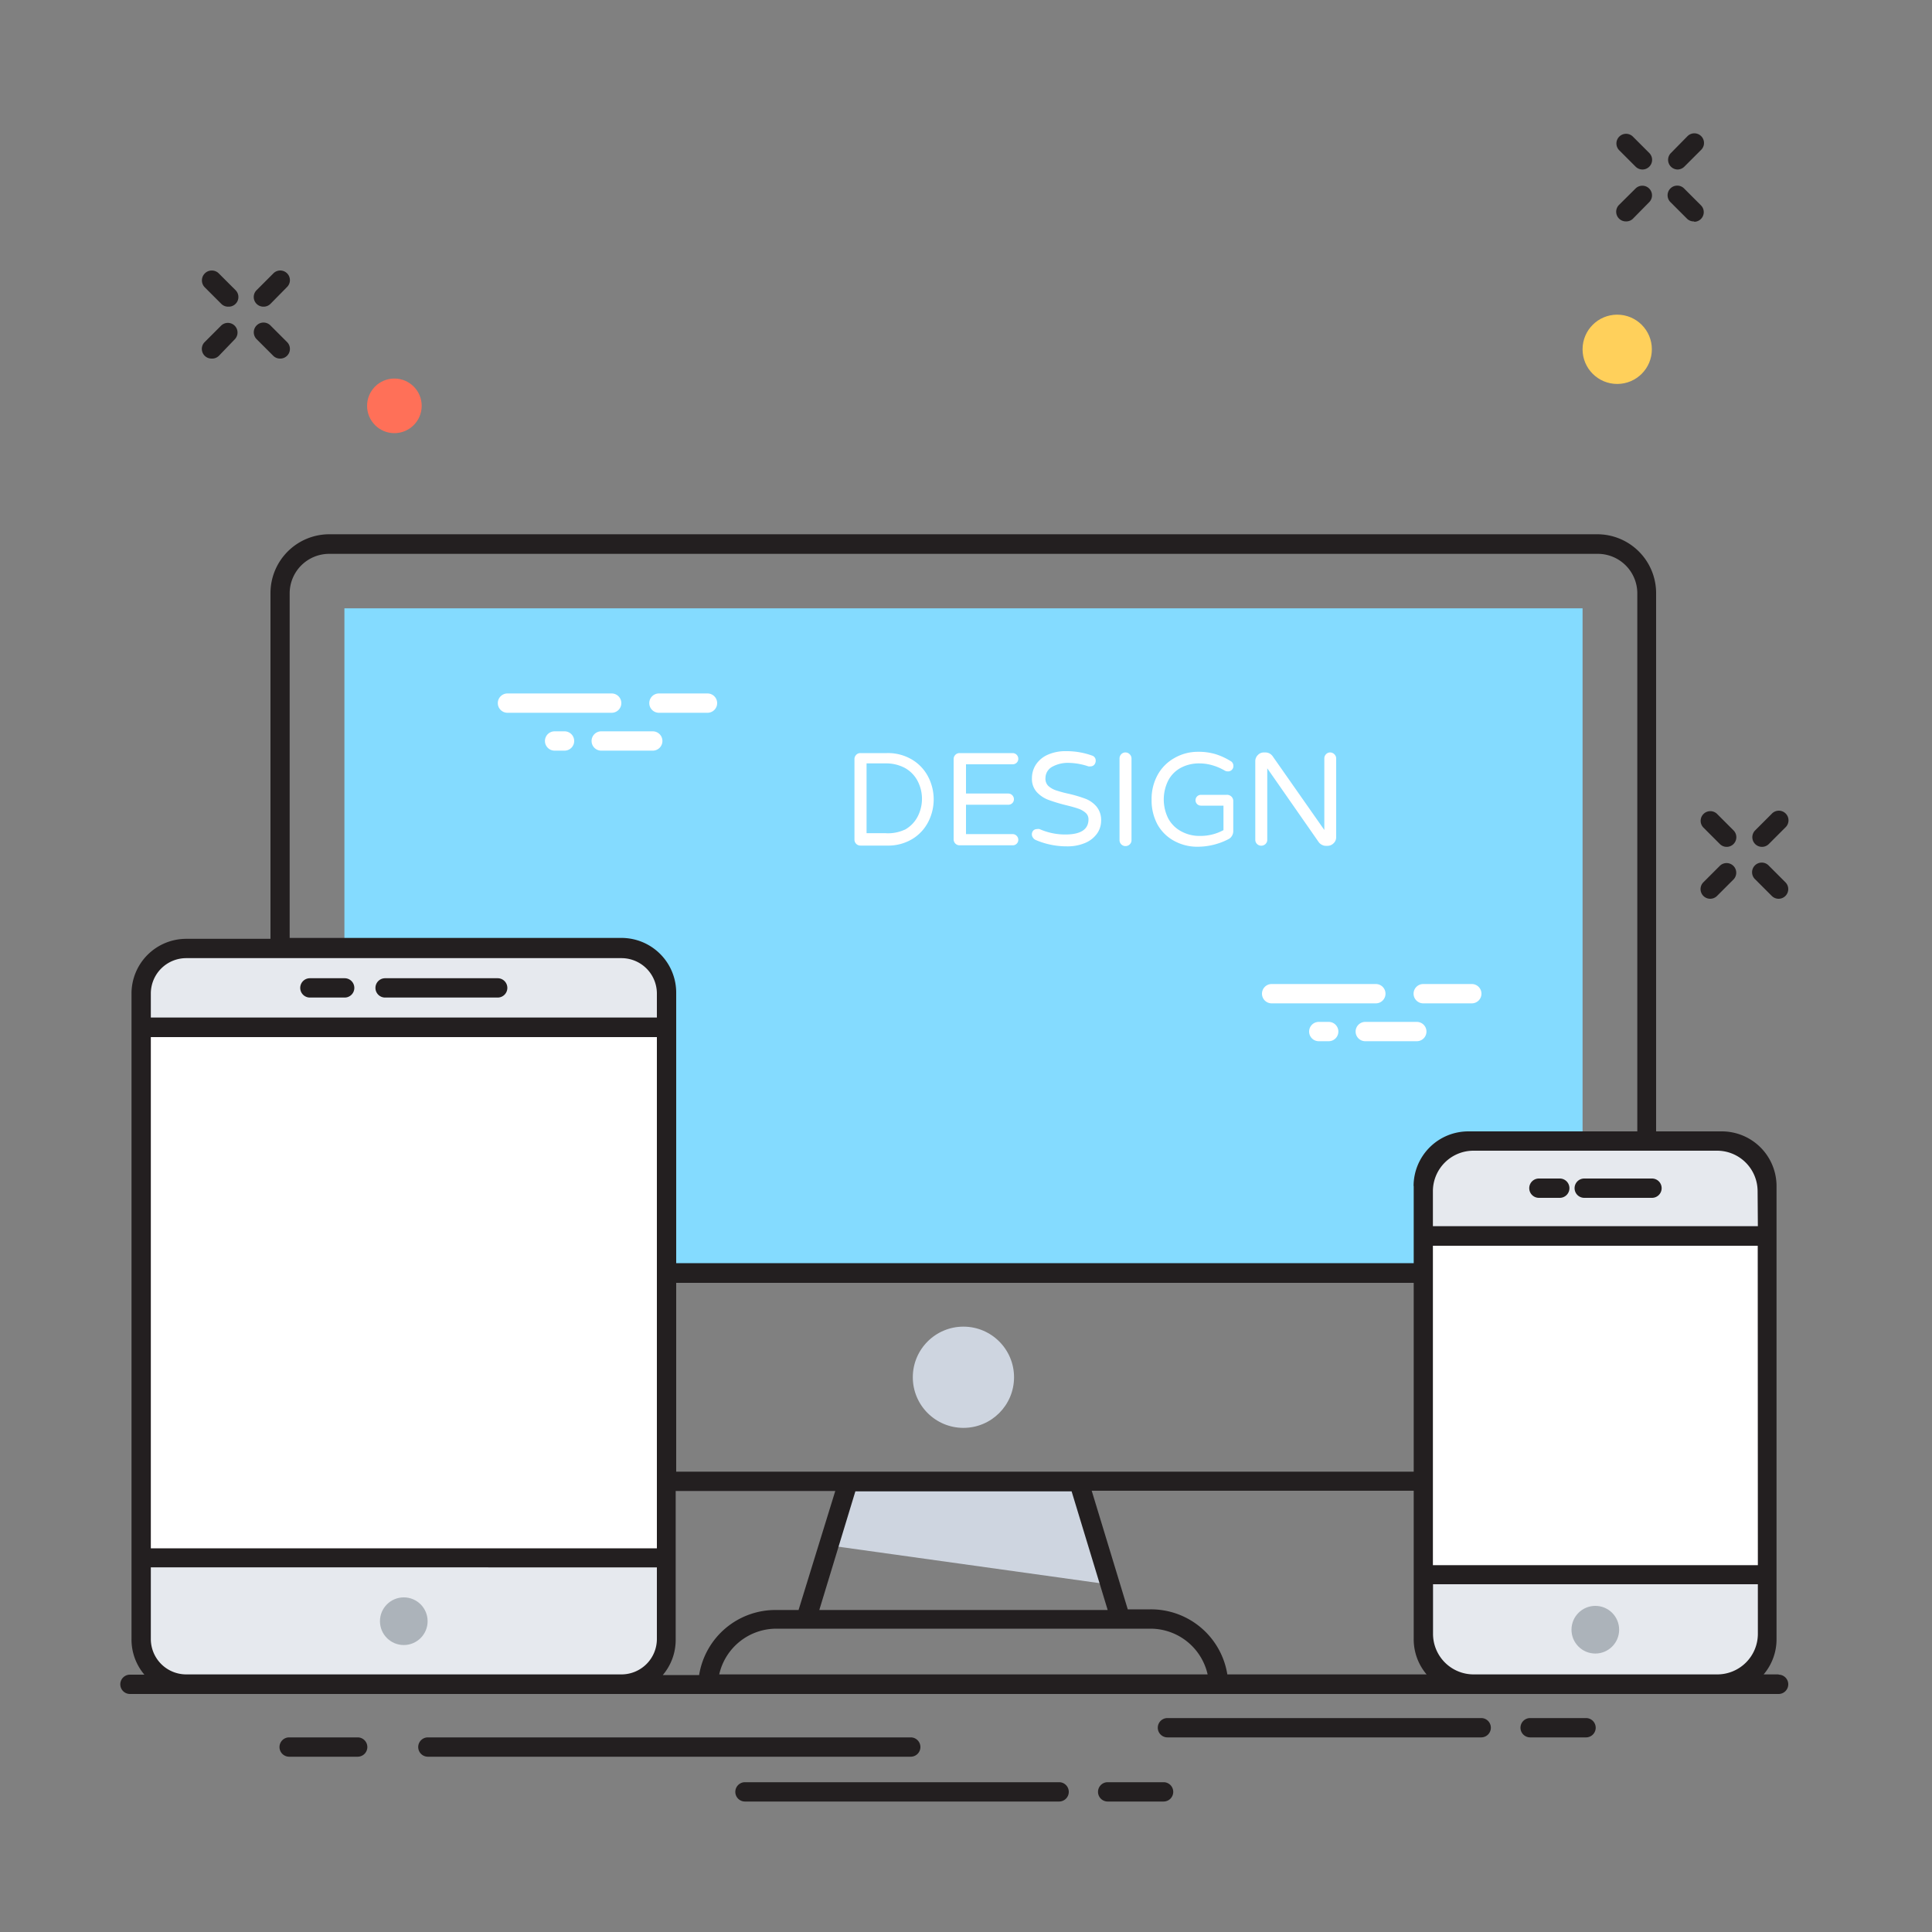 <svg id="Calque_3" data-name="Calque 3" xmlns="http://www.w3.org/2000/svg" viewBox="0 0 150 150"><rect x="0" y="0" width="150" height="150" fill="#808080" stroke="none"/><defs><style>.cls-1{fill:#231f20;}.cls-2{fill:#ced5e0;}.cls-3{fill:#84dbff;}.cls-4{fill:#fff;}.cls-5{fill:#e6e9ee;}.cls-6{fill:#acb3ba;}.cls-7{fill:#ffd05b;}.cls-8{fill:#ff7058;}</style></defs><title>equipement-informatique</title><path class="cls-1" d="M130.26,13.16a.75.75,0,0,1-.53-1.28L131,10.59a.75.75,0,1,1,1.06,1.06l-1.29,1.29A.75.75,0,0,1,130.26,13.16Z"/><path class="cls-1" d="M126.23,17.19a.75.75,0,0,1-.53-1.28L127,14.62a.75.75,0,0,1,1.06,1.06L126.76,17A.75.75,0,0,1,126.23,17.19Z"/><path class="cls-1" d="M131.55,17.19A.75.75,0,0,1,131,17l-1.29-1.29a.75.75,0,1,1,1.06-1.06l1.29,1.29a.75.75,0,0,1-.53,1.28Z"/><path class="cls-1" d="M127.52,13.16a.75.75,0,0,1-.53-.22l-1.29-1.29a.75.75,0,0,1,1.06-1.06l1.29,1.29a.75.75,0,0,1-.53,1.28Z"/><path class="cls-1" d="M20.45,23.81a.75.75,0,0,1-.53-1.28l1.29-1.29a.75.75,0,1,1,1.06,1.06L21,23.59A.75.75,0,0,1,20.45,23.81Z"/><path class="cls-1" d="M16.42,27.84a.75.75,0,0,1-.53-1.28l1.29-1.29a.75.75,0,0,1,1.06,1.06L17,27.62A.75.75,0,0,1,16.42,27.84Z"/><path class="cls-1" d="M21.74,27.84a.75.75,0,0,1-.53-.22l-1.29-1.29A.75.75,0,1,1,21,25.27l1.29,1.29a.75.75,0,0,1-.53,1.28Z"/><path class="cls-1" d="M17.71,23.81a.75.75,0,0,1-.53-.22L15.89,22.3A.75.75,0,0,1,17,21.24l1.29,1.29a.75.75,0,0,1-.53,1.28Z"/><path class="cls-1" d="M82.23,139.87H57.84a.75.75,0,0,1,0-1.5H82.23a.75.75,0,0,1,0,1.5Z"/><path class="cls-1" d="M90.34,139.87H86a.75.75,0,0,1,0-1.5h4.34a.75.75,0,0,1,0,1.5Z"/><path class="cls-1" d="M115,134.89H90.64a.75.75,0,0,1,0-1.5H115a.75.75,0,1,1,0,1.5Z"/><path class="cls-1" d="M123.14,134.89h-4.34a.75.75,0,1,1,0-1.5h4.34a.75.75,0,0,1,0,1.5Z"/><path class="cls-1" d="M27.77,136.39H22.45a.75.75,0,0,1,0-1.5h5.32a.75.75,0,0,1,0,1.5Z"/><path class="cls-1" d="M70.71,136.39H33.22a.75.75,0,0,1,0-1.5H70.71a.75.75,0,0,1,0,1.5Z"/><polygon class="cls-2" points="86.19 123.03 83.75 115.01 65.85 115.01 64.34 119.98 86.19 123.03"/><rect class="cls-3" x="26.74" y="47.23" width="96.13" height="51.62"/><circle class="cls-2" cx="74.8" cy="106.93" r="3.93"/><rect class="cls-4" x="10.96" y="79.77" width="40.79" height="41.2"/><path class="cls-5" d="M11,121v6.31a3.5,3.5,0,0,0,3.5,3.5H48.25a3.5,3.5,0,0,0,3.5-3.5V121Z"/><path class="cls-5" d="M51.75,79.77V77.14a3.5,3.5,0,0,0-3.5-3.5H14.46a3.5,3.5,0,0,0-3.5,3.5v2.63Z"/><rect class="cls-4" x="110.5" y="88.59" width="26.72" height="42.18" rx="3.5" ry="3.5"/><path class="cls-5" d="M110.5,122.29v4.59a3.89,3.89,0,0,0,3.89,3.89h18.93a3.89,3.89,0,0,0,3.89-3.89v-4.59Z"/><path class="cls-5" d="M137.22,96V92.48a3.89,3.89,0,0,0-3.89-3.89H114.4a3.89,3.89,0,0,0-3.89,3.89V96Z"/><path class="cls-1" d="M138.09,130h-1.16a4.21,4.21,0,0,0,1-2.75V92.09a4.25,4.25,0,0,0-4.25-4.25h-5.1V46.05a4.57,4.57,0,0,0-4.57-4.57H25.56A4.57,4.57,0,0,0,21,46.05V72.89H14.46a4.25,4.25,0,0,0-4.25,4.25v50.13a4.21,4.21,0,0,0,1,2.75H10.09a.75.75,0,1,0,0,1.5h128a.75.75,0,0,0,0-1.5ZM51,127.27A2.75,2.75,0,0,1,48.25,130H14.46a2.75,2.75,0,0,1-2.75-2.75v-5.56H51Zm0-7.06H11.71V80.52H51ZM51,79H11.71V77.14a2.75,2.75,0,0,1,2.75-2.75H48.25A2.75,2.75,0,0,1,51,77.14Zm38.33,47.45A4.55,4.55,0,0,1,93.76,130H55.84a4.55,4.55,0,0,1,4.43-3.55ZM63.61,125l2.8-9.21H83.2L86,125ZM52.5,114.26V99.6h57.26v14.66Zm12.35,1.5L62,125H60.28a6,6,0,0,0-6,5.05H51.46a4.21,4.21,0,0,0,1-2.75V115.76ZM95.29,130a6,6,0,0,0-6-5.05H87.56l-2.8-9.21h25v11.51a4.21,4.21,0,0,0,1,2.75Zm14.47-37.93v6H52.5v-21a4.25,4.25,0,0,0-4.25-4.25H22.49V46.05A3.07,3.07,0,0,1,25.56,43h98.49a3.07,3.07,0,0,1,3.07,3.07V87.84H114A4.25,4.25,0,0,0,109.75,92.09Zm26.72,34.79a3.15,3.15,0,0,1-3.14,3.14H114.4a3.15,3.15,0,0,1-3.14-3.14V123h25.22Zm0-5.34H111.25V96.72h25.22Zm0-26.32H111.25V92.48a3.15,3.15,0,0,1,3.14-3.14h18.93a3.15,3.15,0,0,1,3.14,3.14Z"/><path class="cls-1" d="M26.76,77.45h-2.7a.75.75,0,1,1,0-1.5h2.7a.75.75,0,0,1,0,1.5Z"/><path class="cls-1" d="M38.64,77.45H29.9a.75.75,0,0,1,0-1.5h8.74a.75.75,0,0,1,0,1.5Z"/><path class="cls-1" d="M121.1,93h-1.62a.75.75,0,0,1,0-1.5h1.62a.75.75,0,0,1,0,1.5Z"/><path class="cls-1" d="M128.25,93H123a.75.75,0,0,1,0-1.5h5.26a.75.75,0,0,1,0,1.5Z"/><circle class="cls-6" cx="31.35" cy="125.87" r="1.85"/><circle class="cls-6" cx="123.86" cy="126.53" r="1.85"/><path class="cls-1" d="M136.8,65.75a.75.75,0,0,1-.53-1.28l1.29-1.29a.75.75,0,1,1,1.06,1.06l-1.29,1.29A.75.75,0,0,1,136.8,65.75Z"/><path class="cls-1" d="M132.78,69.78a.75.75,0,0,1-.53-1.28l1.29-1.29a.75.75,0,0,1,1.06,1.06l-1.29,1.29A.75.75,0,0,1,132.78,69.78Z"/><path class="cls-1" d="M138.09,69.78a.75.75,0,0,1-.53-.22l-1.29-1.29a.75.75,0,1,1,1.06-1.06l1.29,1.29a.75.75,0,0,1-.53,1.28Z"/><path class="cls-1" d="M134.06,65.75a.75.75,0,0,1-.53-.22l-1.29-1.29a.75.75,0,0,1,1.06-1.06l1.29,1.29a.75.75,0,0,1-.53,1.28Z"/><path class="cls-4" d="M47.49,55.34H39.4a.75.75,0,0,1,0-1.5h8.09a.75.75,0,0,1,0,1.5Z"/><path class="cls-4" d="M50.68,58.28h-4a.75.75,0,0,1,0-1.5h4a.75.75,0,0,1,0,1.5Z"/><path class="cls-4" d="M54.94,55.34H51.16a.75.75,0,0,1,0-1.5h3.77a.75.75,0,0,1,0,1.5Z"/><path class="cls-4" d="M43.83,58.28h-.77a.75.75,0,0,1,0-1.5h.77a.75.75,0,0,1,0,1.5Z"/><path class="cls-4" d="M106.83,77.9H98.73a.75.75,0,0,1,0-1.5h8.09a.75.75,0,0,1,0,1.5Z"/><path class="cls-4" d="M110,80.84h-4a.75.75,0,0,1,0-1.5h4a.75.75,0,0,1,0,1.5Z"/><path class="cls-4" d="M114.27,77.9H110.5a.75.75,0,0,1,0-1.5h3.77a.75.75,0,0,1,0,1.5Z"/><path class="cls-4" d="M103.16,80.84h-.77a.75.75,0,0,1,0-1.5h.77a.75.75,0,0,1,0,1.5Z"/><path class="cls-4" d="M70.85,59a3.34,3.34,0,0,1,1.23,1.34,3.82,3.82,0,0,1,0,3.45,3.33,3.33,0,0,1-1.23,1.34,3.63,3.63,0,0,1-2,.52H66.8a.46.46,0,0,1-.46-.46V58.94a.46.46,0,0,1,.13-.33.44.44,0,0,1,.33-.14h2.06A3.63,3.63,0,0,1,70.85,59Zm-.62,5.43a2.46,2.46,0,0,0,1-1,3,3,0,0,0,0-2.82,2.47,2.47,0,0,0-1-1,3.08,3.08,0,0,0-1.48-.34H67.28v5.42h1.48A3.08,3.08,0,0,0,70.23,64.42Z"/><path class="cls-4" d="M78.93,64.89a.43.43,0,0,1,.13.31.41.41,0,0,1-.13.31.43.43,0,0,1-.31.12H74.5a.46.46,0,0,1-.46-.46V58.94a.46.46,0,0,1,.13-.33.44.44,0,0,1,.33-.14h4.12a.44.44,0,0,1,.44.44.41.41,0,0,1-.13.31.44.44,0,0,1-.31.12H75v2.27h3.28a.44.44,0,0,1,.44.44.41.41,0,0,1-.13.31.43.43,0,0,1-.31.12H75v2.28h3.64A.43.43,0,0,1,78.93,64.89Z"/><path class="cls-4" d="M81.37,61a1.64,1.64,0,0,0,.61.36,9.41,9.41,0,0,0,1,.27,10.52,10.52,0,0,1,1.31.39,2.15,2.15,0,0,1,.85.61,1.64,1.64,0,0,1,.35,1.11,1.73,1.73,0,0,1-.33,1,2.16,2.16,0,0,1-.92.71,3.46,3.46,0,0,1-1.38.26,6.1,6.1,0,0,1-2.44-.49.47.47,0,0,1-.21-.17.44.44,0,0,1,0-.55.39.39,0,0,1,.3-.13.49.49,0,0,1,.2,0,4.9,4.9,0,0,0,2,.42q1.8,0,1.8-1.18a.66.66,0,0,0-.23-.51,1.69,1.69,0,0,0-.57-.32c-.23-.08-.55-.17-1-.28a12.42,12.42,0,0,1-1.34-.41,2.35,2.35,0,0,1-.88-.6,1.51,1.51,0,0,1-.37-1.07,1.92,1.92,0,0,1,.31-1.06,2.13,2.13,0,0,1,.91-.76,3.38,3.38,0,0,1,1.44-.28,5.85,5.85,0,0,1,2,.34.4.4,0,0,1,.29.41.45.45,0,0,1-.11.3.37.37,0,0,1-.3.13.45.45,0,0,1-.16,0A5,5,0,0,0,83,59.23a2.52,2.52,0,0,0-1.32.31,1,1,0,0,0-.51.86A.79.79,0,0,0,81.37,61Z"/><path class="cls-4" d="M87.71,58.56a.46.46,0,0,1,.14.33v6.34a.44.44,0,0,1-.14.33.47.47,0,0,1-.33.13.46.46,0,0,1-.46-.46V58.89a.46.46,0,0,1,.13-.33.44.44,0,0,1,.33-.14A.46.46,0,0,1,87.71,58.56Z"/><path class="cls-4" d="M95.61,61.85a.47.47,0,0,1,.14.35v2.33a.71.71,0,0,1-.11.38.66.66,0,0,1-.28.25,5.21,5.21,0,0,1-2.35.58,3.73,3.73,0,0,1-1.88-.47A3.24,3.24,0,0,1,89.86,64a3.94,3.94,0,0,1-.45-1.91,3.87,3.87,0,0,1,.47-1.93,3.35,3.35,0,0,1,1.29-1.3A3.62,3.62,0,0,1,93,58.37a4.55,4.55,0,0,1,1.4.19,5.15,5.15,0,0,1,1.16.54.36.36,0,0,1,.14.14.43.43,0,0,1,.06.23.41.41,0,0,1-.43.42.48.48,0,0,1-.22-.05,4.23,4.23,0,0,0-1-.43,3.66,3.66,0,0,0-1-.14,3,3,0,0,0-1.41.33,2.37,2.37,0,0,0-1,1,3.3,3.3,0,0,0,0,2.94,2.45,2.45,0,0,0,1,1,2.94,2.94,0,0,0,1.49.36,3.71,3.71,0,0,0,1.8-.45V62.55H93.24a.42.42,0,0,1,0-.84h2A.48.48,0,0,1,95.61,61.85Z"/><path class="cls-4" d="M103.6,58.56a.45.45,0,0,1,.14.33V65a.63.63,0,0,1-.2.47.66.66,0,0,1-.48.2h-.12a.64.64,0,0,1-.31-.08.7.7,0,0,1-.24-.2l-4-5.74v5.55a.44.44,0,0,1-.14.33.47.47,0,0,1-.33.13.46.46,0,0,1-.46-.46V59.1a.66.66,0,0,1,.2-.48.63.63,0,0,1,.47-.2h.13a.69.69,0,0,1,.56.31l4,5.71V58.89a.46.46,0,0,1,.13-.33.44.44,0,0,1,.33-.14A.46.46,0,0,1,103.6,58.56Z"/><circle class="cls-7" cx="125.56" cy="27.12" r="2.69"/><circle class="cls-8" cx="30.62" cy="31.51" r="2.12"/></svg>